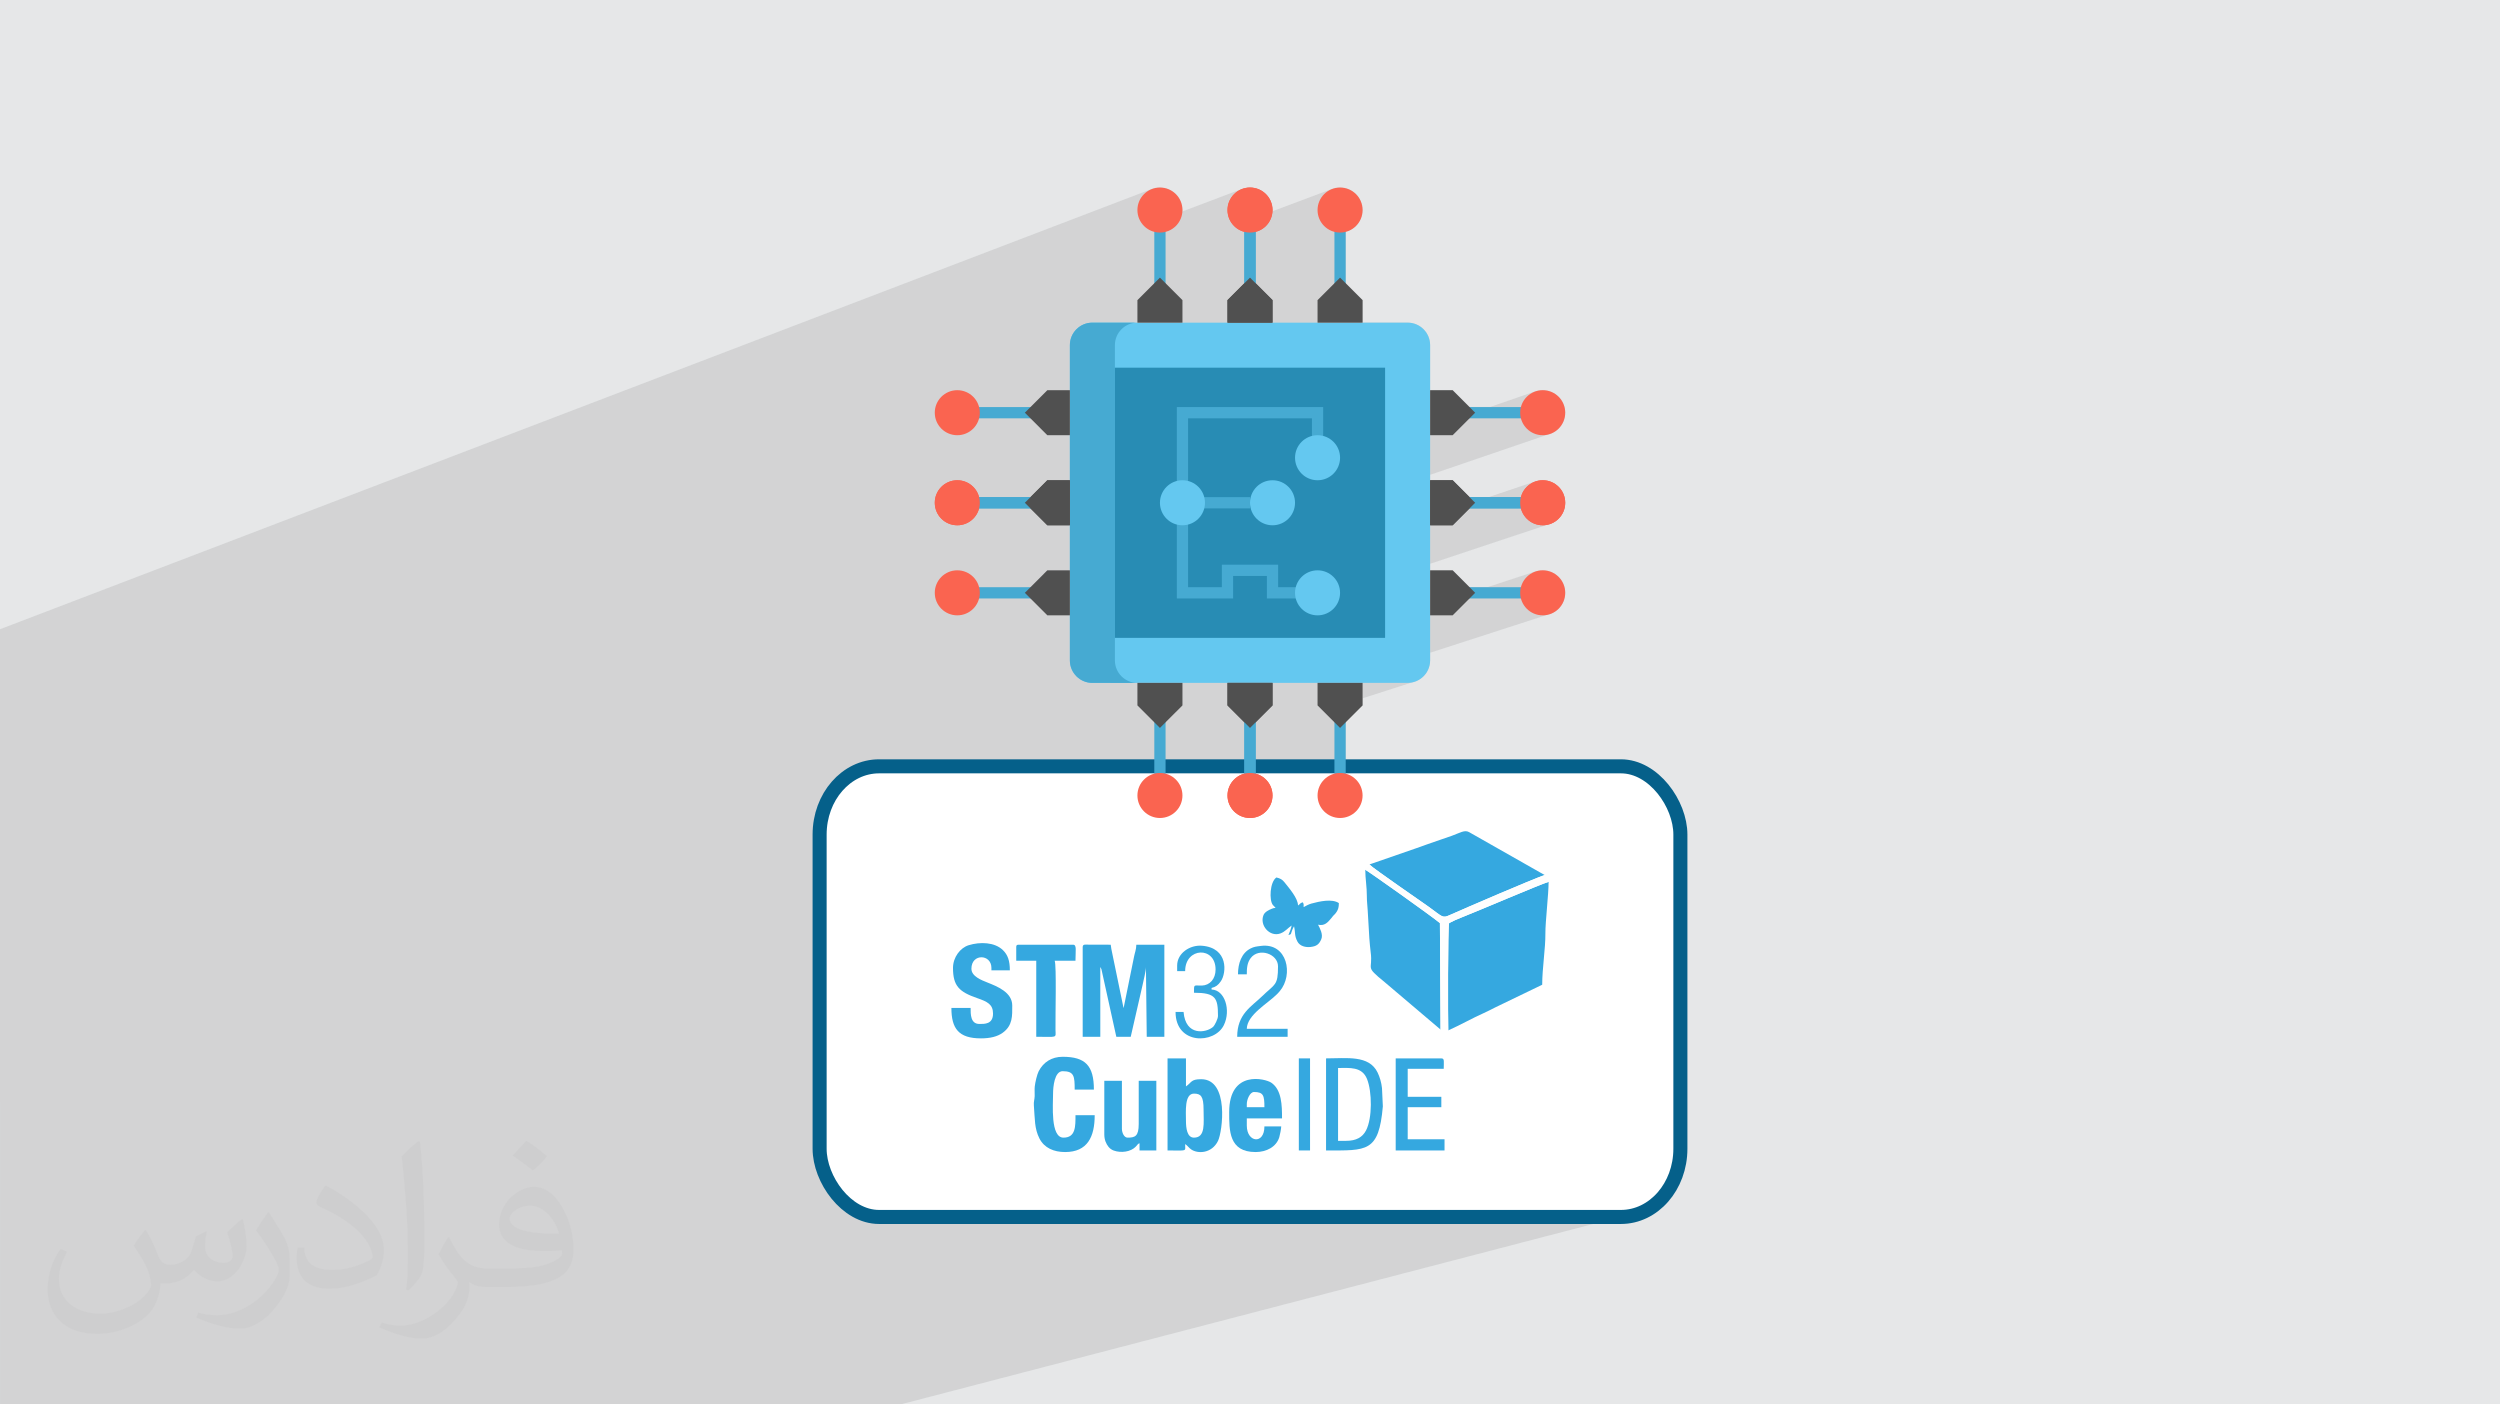 <?xml version="1.0" encoding="UTF-8"?>
<!DOCTYPE svg PUBLIC "-//W3C//DTD SVG 1.0//EN" "http://www.w3.org/TR/2001/REC-SVG-20010904/DTD/svg10.dtd">
<!-- Creator: CorelDRAW -->
<svg xmlns="http://www.w3.org/2000/svg" xml:space="preserve" width="94.192mm" height="52.917mm" version="1.0" style="shape-rendering:geometricPrecision; text-rendering:geometricPrecision; image-rendering:optimizeQuality; fill-rule:evenodd; clip-rule:evenodd"
viewBox="0 0 9404.92 5283.66"
 xmlns:xlink="http://www.w3.org/1999/xlink"
 xmlns:xodm="http://www.corel.com/coreldraw/odm/2003">
 <defs>
  <style type="text/css">
   <![CDATA[
    .str0 {stroke:#05608A;stroke-width:52.84;stroke-miterlimit:22.926}
    .fil4 {fill:#35A8E0}
    .fil5 {fill:#FEFEFE}
    .fil3 {fill:white}
    .fil8 {fill:#288CB4;fill-rule:nonzero}
    .fil6 {fill:#46AAD2;fill-rule:nonzero}
    .fil9 {fill:#505050;fill-rule:nonzero}
    .fil7 {fill:#64C8F0;fill-rule:nonzero}
    .fil10 {fill:#FA6450;fill-rule:nonzero}
    .fil2 {fill:#373435;fill-opacity:0.031}
    .fil1 {fill:#2B2A29;fill-opacity:0.102}
    .fil0 {fill:#E6E7E8}
   ]]>
  </style>
 </defs>
 <g id="Layer_x0020_1">
  <polygon class="fil0" points="-0,0 9404.92,0 9404.92,5283.66 -0,5283.66 "/>
  <path class="fil1" d="M-0 4145.58l0 -1.77 0 -12.09 0 -2.94 0 -11.14 0 -11.33 0 -5.88 0 -18.58 0 -5.02 0 -12.73 0 -6.43 0 -6.73 0 -3.76 0 -15 0 -4.06 0 -41.74 0 -3.21 0 -9.07 0 -17.83 0 -22.58 0 -1.36 0 -20.61 0 -3.63 0 -0.53 0 -0.11 0 -0.46 0 -0.22 0 -0.38 0 -0.35 0 -0.04 0 -0.62 0 -0.1 0 -0.17 0 -0.63 0 -0.05 0 -0.72 0 -0.08 0 -0.65 0 -0.22 0 -0.55 0 -0.37 0 -0.42 0 -0.54 0 -0.29 0 -0.71 0 -0.12 0 -0.88 0 -0.03 0 -0.87 0 -0.2 0 -0.71 0 -0.39 0 -2.25 0 -0.05 0 -0.21 0 -0.99 0 -0.03 0 -1.03 0 -0.17 0 -0.9 0 -0.36 0 -0.72 0 -0.57 0 -0.53 0 -0.78 0 -0.34 0 -1.02 0 -0.12 0 -1.17 0 -0.08 0 -1.09 0 -0.32 0 -0.89 0 -0.03 0 -0.95 0 -0.23 0 -0.78 0 -0.46 0 -1.02 0 -0.23 0 -1.27 0 -1.29 0 -0.24 0 -1.53 0 -0.01 0 -0.83 0 -0.74 0 -0.61 0 -0.98 0 -0.35 0 -1.27 0 -0.1 0 -1.38 0 -0.15 0 -1.24 0 -0.41 0 -0.98 0 -0.69 0 -0.11 0 -1.44 0 -0.13 0 -0.48 0 -1.22 0 -0.22 0 -1.22 0 -0.22 0 -0.06 0 -0.27 0 -1.46 0 -1.15 0 -0.6 0 -0.87 0 -0.89 0 -0.09 0 -1.68 0 -0.33 0 -1.45 0 -1.54 0 -0.03 0 -0.23 0 -0.47 0 -1.34 0 -1.02 0 -0.79 0 -0.74 0 -1.08 0 -0.45 0 -1.39 0 -0.16 0 -1.56 0 -0.11 0 -0.33 0 -1.52 0 -1.16 0 -0.69 0 -0.88 0 -0.98 0 -0.58 0 -0.71 0 -0.86 0 -1.58 0 -19.22 0 -16.56 0 -1.31 0 -0.24 0 -1.05 0 -0.48 0 -0.78 0 -0.71 0 -0.55 0 -0.91 0 -0.31 0 -1.12 0 -0.08 0 -0.18 0 -1 0 -0.13 0 -1.02 0 -0.34 0 -0.8 0 -0.53 0 -0.57 0 -0.73 0 -0.35 0 -0.31 0 -0.75 0 -1.04 0 -0.03 0 -0.98 0 -0.22 0 -0.76 0 -0.4 0 -0.56 0 -0.56 0 -0.38 0 -0.11 0 -0.6 0 -0.2 0 -0.85 0 -0.03 0 -0.85 0 -0.13 0 -1.85 0 -0.06 0 -0.37 0 -0.15 0 -0.6 0 -0.65 0 -0.08 0 -0.69 0 -0.04 0 -0.63 0 -0.16 0 -0.75 0 -0.33 0 -0.38 0 -0.22 0 -0.45 0 -0.1 0 -0.52 0 -0.01 0 -0.34 0 -0.14 0 -0.1 0 -0.27 0 -0.08 0 -0.03 0 -0.16 0 -0.28 0 -0.09 0 -0.14 0 -0.12 0 -0.06 0 -0.18 0 -0.02 0 -0.08 0 -0.09 0 -0.2 0 -0.05 0 -0.07 0 -0.02 0 -0.01 0 -0.31 0 -0.01 0 -0.01 0 -0.03 0 -0.25 0 -0.02 0 -0.03 0 -0.03 0 -0.18 0 -0.02 0 -0.08 0 -0.01 0 -0.12 0 -0.03 0 -0.1 0 -0.06 0 -0.03 0 -0.11 0 -0.03 0 -0.02 0 -0.1 0 -0.01 0 -0.01 0 -0.01 0 -0.08 0 -0.01 0 -0.01 0 -0.06 0 -0.01 0 -0.01 0 -0.01 0 -20.97 0 -56.6 0 -15.75 0 -9.83 0 -14.79 0 -17.04 0 -3.88 0 -40.06 0 -6.83 0 -16.56 0 -4.38 0 -9.58 0 -0.32 0 -11.03 0 -9.87 0 -0.78 0 -13.78 0 -1.52 0 -8.86 0 -10.4 0 -3.32 0 -5.55 0 -4.19 0 -22.9 0 -0.24 0 -49.54 0 -4.36 0 -14.74 0 -3.97 0 -22.34 0 -2.94 0 -73.38 0 -25.52 0 -0.02 0 -0.03 0 -0.01 0 -0.02 0 -0.06 0 -0.01 0 -0.01 0 -0.01 0 -0.09 0 -0.03 0 -0.02 0 -0.11 0 -0.04 0 -0.01 0 -0.04 0 -0.09 0 -0.05 0 -0.06 0 -0.05 0 -0.06 0 -0.06 0 -0.11 0 -0.07 0 -0.01 0 -0.08 0 -0.17 0 -0.04 0 -0.06 0 -0.04 0 -0.21 0 -0.03 0 -0.1 0 -0.02 0 -0.2 0 -0.1 0 -0.07 0 -0.1 0 -0.07 0 -0.05 0 -0.17 0 -0.19 0 -0.03 0 -0.01 0 -0.24 0 -0.05 0 -0.16 0 -0.1 0 -0.29 0 -0.09 0 -0.24 0 -0.09 0 -0.18 0 -0.4 0 -0.13 0 -0.11 0 -1.27 0 -0.13 0 -0.29 0 -0.48 0 -0.17 0 -0.65 0 -0.05 0 -0.72 0 -0.08 0 -1.83 0 -0.41 0 -0.56 0 -0.29 0 -0.35 0 -0.38 0 -0.13 0 -0.89 0 -0.03 0 -0.88 0 -0.21 0 -0.74 0 -0.39 0 -0.59 0 -0.59 0 -0.06 0 -1.15 0 -0.23 0 -1.02 0 -0.03 0 -1.09 0 -0.16 0 -0.35 0 -0.85 0 -0.13 0 -0.75 0 -0.6 0 -0.56 0 -0.83 0 -0.35 0 -1.09 0 -0.12 0 -1.25 0 -0.08 0 -0.27 0 -1.24 0 -0.95 0 -0.58 0 -0.74 0 -0.83 0 -0.5 0 -1.11 0 -0.25 0 -1.38 0 -10.1 0 -2.98 0 -24.79 0 -1.68 0 -0.31 0 -1.98 0 -1.05 0 -0.93 0 -0.74 0 -1.23 0 -0.42 0 -1.55 0 -0.12 0 -1.65 0 -0.19 0 -1.47 0 -0.48 0 -1.16 0 -0.79 0 -0.85 0 -1.1 0 -0.53 0 -0.48 0 -1.15 0 -1.62 0 -0.06 0 -1.56 0 -0.35 0 -1.25 0 -0.65 0 -0.94 0 -0.94 0 -0.65 0 -0.05 0 -1.53 0 -1.51 0 -0.06 0 -1.55 0 -0.23 0 -1.32 0 -0.28 0 -0.23 0 -1.02 0 -0.79 0 -1.55 0 -0.25 0 -0.44 0 -1.33 0 -0.17 0 -1.48 0 -0.1 0 -1.37 0 -0.37 0 -1.09 0 -0.63 0 -0.14 0 -1.56 0 -0.53 0 -1.15 0 -0.26 0 -1.38 0 -0.01 0 -1.37 0 -0.25 0 -1.12 0 -0.49 0 -0.84 0 -0.74 0 -0.59 0 -0.96 0 -0.33 0 -1.19 0 -0.1 0 -1.27 0 -0.14 0 -1.1 0 -0.37 0 -0.85 0 -0.58 0 -0.62 0 -0.8 0 -0.39 0 -0.98 0 -0.17 0 -1.14 0 -0.04 0 -1.07 0 -0.24 0 -0.06 0 -2.44 0 -0.03 0 -0.42 0 -0.8 0 -0.22 0 -0.95 0 -0.04 0 -1.1 0 -0.8 0 -0.31 0 -0.6 0 -0.46 0 -0.43 0 -0.6 0 -0.25 0 -0.73 0 -0.09 0 -0.8 0 -0.05 0 -0.71 0 -0.2 0 -0.1 0 -0.71 0 -0.05 0 -0.38 0 -0.44 0 -0.24 0 -0.53 0 -0.12 0 -0.61 0 -4.66 0 -10.79 0 -23.93 0 -3.09 0 -49.55 0 -20.11 0 -7.21 0 -25.82 0 -1.84 0 -4.88 0 -5.12 0 -8.11 0 -0.39 0 -16.52 0 -4.56 0 -6.3 0 -5.91 0 -1.1 0 -18.69 0 -34.36 0 -2.76 0 -16.87 0 -21.37 0 -13.57 0 -0.1 0 -1.09 0 -6.85 0 -1.93 0 -1.9 0 -1.87 0 -1.85 0 -1.8 0 -1.78 0 -0.41 0 -1.33 0 -1.72 0 -1.68 0 -1.64 0 -1.61 0 -0.01 0 -1.58 0 -1.54 0 -1.51 0 -1.48 0 -1.44 0 -0.01 0 -1.4 0 -1.36 0 -1.33 0 -0.01 0 -1.29 0 -1.26 0 -1.21 0 -0.01 0 -1.18 0 -0.99 0 -0.16 0 -0.09 0 -1 0 -0.01 0 -1.05 0 -0.01 0 -1.02 0 -0.99 0 -0.95 0 -0.01 0 -0.89 0 -0.86 0 -0.01 0 -0.82 0 -0.78 0 -0.01 0 -0.73 0 -0.69 0 -0.01 0 -0.1 0 -0.01 0 -0.53 0 -0.01 0 -0.13 0 -0.01 0 -0.47 0 -0.17 0 -0.01 0 -0.38 0 -0.01 0 -0.18 0 -0.01 0 -0.33 0 -0.01 0 -0.19 0 -0.28 0 -0.2 0 -0.01 0 -0.22 0 -0.01 0 -0.19 0 -0.01 0 -0.18 0 -0.01 0 -0.02 0 -0.16 0 -0.01 0 -0.14 0 -0.01 0 -0.17 0 -0.01 0 -0.11 0 -0.16 0 -0.01 0 -0.08 0 -0.01 0 -0.13 0 -0.01 0 -0.06 0 -0.01 0 -0.09 0 -0.01 0 -0.05 0 -0.01 0 -0.07 0 -0.01 0 -0.03 0 -0.04 0 -0.01 0 -0.01 0 -0.01 0 -0.01 0 -14.3 0 -21.04 0 -0.21 0 -13.81 0 -40.33 0 -3.86 0 -0.01 0 -0.01 0 -0.02 0 -0.02 0 -0.01 0 -0.01 0 -0.05 0 -0.02 0 -0.03 0 -0.08 0 -0.03 0 -0.04 0 -0.08 0 -0.03 0 -0.09 0 -0.06 0 -0.18 0 -0.03 0 -0.01 0 -0.25 0 -0.27 0 -0.06 0 -0.24 0 -0.14 0 -0.2 0 -0.22 0 -0.16 0 -0.3 0 -0.1 0 -0.41 0 -0.02 0 -0.46 0 -0.07 0 -1.2 0 -0.04 0 -0.27 0 -0.11 0 -0.48 0 -0.53 0 -0.07 0 -0.64 0 -0.05 0 -0.63 0 -0.18 0 -0.84 0 -0.41 0 -0.47 0 -0.28 0 -0.64 0 -0.15 0 -0.81 0 -0.85 0 -0.16 0 -0.11 0 -0.93 0 -0.57 0 -0.09 0 -0.41 0 -0.42 0 -0.13 0 -0.18 0 -0.39 0 -0.25 0 -0.15 0 -0.37 0 -0.38 0 -0.08 0 -0.18 0 -0.57 0 -0.25 0 -0.11 0 -0.1 0 -0.78 0 -0.04 0 -0.31 0 -0.69 0 -0.07 0 -0.16 0 -0.08 0 -0.27 0 -0.56 0 -0.27 0 -0.12 0 -0.35 0 -0.37 0 -0.29 0 -0.33 0 -0.34 0 -0.17 0 -0.29 0 -0.56 0 -0.31 0 -0.05 0 -0.25 0 -0.79 0 -0.09 0 -0.27 0 -0.06 0 -0.63 0 -0.37 0 -0.19 0 -0.03 0 -1.24 0 -0.4 0 -0.51 0 -0.3 0 -0.27 0 -0.43 0 -0.29 0 -0.7 0 -0.09 0 -0.47 0 -0.05 0 -0.25 0 -0.76 0 -0.32 0 -0.19 0 -0.03 0 -1.02 0 -0.11 0 -0.45 0 -0.77 0 -0.15 0 -0.1 0 -0.05 0 -0.57 0 -0.68 0 -0.11 0 -0.2 0 -0.69 0 -0.42 0 -0.06 0 -0.47 0 -0.12 0 -0.63 0 -0.16 0 -0.63 0 -0.1 0 -0.69 0 -0.05 0 -0.08 0 -0.03 0 -0.82 0 -0.43 0 -0.13 0 -0.39 0 -0.24 0 -0.51 0 -0.16 0 -0.79 0 -0.1 0 -0.55 0 -0.11 0 -0.2 0 -0.47 0 -0.5 0 -0.19 0 -0.37 0 -0.02 0 -1.07 0 -0.21 0 -0.29 0 -0.16 0 -0.83 0 -0.61 0 -0.33 0 -0.02 0 -1.76 0 -0.29 0 -1.51 0 -1.54 0 -0.28 0 -1.25 0 -0.58 0 -0.98 0 -0.28 0 -1.22 0 -0.05 0 -1.16 0 -0.41 0 -1.45 0 -0.12 0 -1.59 0 -0.17 0 -1.41 0 -0.48 0 -1.13 0 -0.76 0 -0.84 0 -1.07 0 -0.53 0 -1.37 0 -0.25 0 -1.61 0 -0.07 0 -1.56 0 -0.36 0 -0.08 0 -3.77 0 -0.67 0 -1.27 0 -0.37 0 -1.57 0 -0.06 0 -1.65 0 -0.23 0 -1.4 0 -0.54 0 -1.1 0 -0.85 0 -0.79 0 -1.16 0 -0.48 0 -1.45 0 -0.18 0 -1.64 0 -0.13 0 -1.5 0 -0.43 0 -0.26 0 -1.56 0 -0.11 0 -0.91 0 -1.02 0 -1.92 0 -0.3 0 -1.62 0 -4.73 0 -0.34 0 -14.02 0 -26.77 0 -5.07 0 -4.96 0 -56.44 0 -46.03 0 -5.22 4330.65 -1655.43 15.91 -4.93 17.07 -1.72 17.07 1.72 15.91 4.93 14.39 7.81 12.54 10.34 10.33 12.53 7.81 14.39 4.94 15.91 1.72 17.07 -0.5 5.87 221.63 -83.92 15.9 -4.93 17.08 -1.72 17.07 1.72 15.91 4.93 14.39 7.81 12.53 10.34 10.34 12.53 7.81 14.39 4.93 15.91 1.72 17.07 -0.02 1.85 -0.01 0.34 -0.05 1.5 -0.03 0.68 -0.04 0.59 221.28 -83 15.91 -4.93 17.07 -1.72 17.07 1.72 15.91 4.93 14.39 7.81 12.53 10.34 10.34 12.53 7.81 14.39 4.93 15.91 1.72 17.07 -1.23 14.48 -3.55 13.68 -5.68 12.68 -7.59 11.47 -9.32 10.05 -10.81 8.45 -12.12 6.63 -13.22 4.89 0 192.97 63.52 63.51 0 84.7 169.4 0 17.08 1.72 15.9 4.94 14.4 7.81 12.53 10.33 10.34 12.54 7.81 14.39 4.93 15.91 1.72 17.08 0 169.4 84.7 0 63.55 63.53 77.72 0 169.4 -58.74 13.68 -3.56 14.48 -1.23 17.07 1.72 15.9 4.93 14.39 7.82 12.53 10.33 10.34 12.54 7.81 14.39 4.93 15.9 1.72 17.07 -1.72 17.07 -4.93 15.91 -7.81 14.39 -10.34 12.54 -12.53 10.33 -14.39 7.81 -456.51 156.09 0 19.98 84.7 0 63.54 63.52 73.12 0 174.52 -58.91 0.48 -0.16 0.68 -0.23 1.3 -0.42 0.38 -0.11 1.63 -0.48 0.06 -0.02 1.71 -0.47 0.25 -0.06 1.47 -0.36 0.57 -0.14 1.16 -0.26 0.9 -0.19 0.85 -0.17 1.24 -0.23 0.52 -0.09 1.57 -0.25 0.2 -0.03 1.79 -0.25 0.13 -0.02 1.66 -0.19 0.47 -0.05 0.29 -0.03 1.73 -0.15 0.13 -0.01 1.01 -0.07 1.15 -0.07 0.68 -0.03 1.5 -0.05 0.34 -0.01 1.85 -0.02 17.07 1.72 15.9 4.93 14.39 7.81 12.53 10.34 10.34 12.53 7.81 14.39 4.93 15.9 1.72 17.07 -1.72 17.08 -4.93 15.9 -7.81 14.4 -10.34 12.53 -12.53 10.34 -14.39 7.81 -456.51 151.92 0 24.14 84.7 0 63.53 63.52 68.3 0 178.85 -58.74 13.68 -3.55 14.48 -1.23 17.07 1.72 15.9 4.93 14.39 7.81 12.53 10.34 10.34 12.53 7.81 14.39 4.93 15.91 1.72 17.07 -1.72 17.07 -4.93 15.91 -7.81 14.39 -10.34 12.53 -12.53 10.34 -14.39 7.81 -456.51 147.74 0 28.33 -1.72 17.07 -4.93 15.91 -7.81 14.39 -10.34 12.53 -12.53 10.34 -14.4 7.81 -202.37 65 0 26.36 -63.53 63.52 0 165.64 1002.5 0 26.14 1.33 25.41 3.91 24.54 6.34 23.54 8.67 22.42 10.84 21.16 12.89 19.77 14.81 18.25 16.58 16.58 18.25 14.81 19.77 12.89 21.16 10.84 22.42 8.67 23.54 6.34 24.54 3.91 25.41 1.33 26.14 0 1182.02 -1.33 26.14 -3.91 25.4 -6.34 24.54 -8.67 23.54 -10.84 22.43 -12.89 21.16 -14.81 19.77 -16.58 18.24 -18.25 16.59 -19.77 14.81 -21.16 12.89 -22.42 10.84 -23.54 8.66 -2752.54 717.1 -3388.51 0 0 -807.63 0 -11.48 0 -81.13 0 -11.69 0 -38.22 0 -37.13 0 -7.32 0 -11.92 0 -3.4 0 -3.37 0 -30.79 0 -15.95 0 -2.3 0 -19.08 0 -5.07 0 -3.38 0 -48.2zm5764.22 -2326.3l4.01 -1.35 0.57 -0.2m2.82 -0.95l1.08 -0.36 0.55 -0.19m3.87 -1.31l4.8 -1.62m0.71 -0.24l1.89 -0.64 1.7 -0.57 0.4 -0.14m2.08 -0.7l1.04 -0.35 0.51 -0.17 0.24 -0.08 1.47 -0.5m0.06 -0.02l0.03 -0.01 0.03 -0.01m0.02 -0.01l0.02 0 0.19 -0.07m1.31 -0.44l0.71 -0.24m1.01 -0.34l0.8 -0.27m0.83 -0.28l0.06 -0.02 0.29 -0.1m0.59 -0.2l0.16 -0.05 0.2 -0.07 0.06 -0.02m3.47 -1.07l-1.16 0.39 -0.39 0.13 -0.57 0.19 -0.16 0.06 -0.48 0.16 -0.15 0.05 -0.26 0.09m-0.42 0.14l-0.18 0.06 -0.38 0.13 -0.34 0.11 -0.04 0.02m-1.87 0.63l-0.72 0.24 -0.76 0.26m-1.31 0.44l-0.21 0.07 -0.02 0.01m-0.06 0.02l-0.01 0 -0.03 0.01 -0.02 0.01 -1.37 0.46 -0.27 0.09 -0.21 0.07 -1.41 0.48m-3.7 1.25l-0.57 0.19 -1.79 0.61m-1.28 0.43l-0.45 0.15m-5.32 1.8l-2.34 0.79 -0.48 0.16 -1.07 0.36 -1.03 0.35m-1.59 0.54l-1.05 0.35 -3.81 1.29m-2.99 1.01l-7.82 2.64m0 0l48.06 -16.22m-41.34 12.57l1.16 -0.39 5.29 -1.79m11.94 -4.03l1.56 -0.52 1.49 -0.51m1.79 -0.6l1.43 -0.48 0.38 -0.13 2.69 -0.91m0.1 -0.03l0.02 -0.01 0.13 -0.04 0.11 -0.04 0.09 -0.03 0.24 -0.08 0.08 -0.03 0.33 -0.11m0.55 -0.19l0.17 -0.05 1.12 -0.38 0.8 -0.27 0.44 -0.15m2.61 -0.88l0.39 -0.13 1.21 -0.41 0.44 -0.15m-0.34 0.15l-1.29 0.43 -0.31 0.11m-0.41 0.14l-0.08 0.02 -0.01 0.01m-0.33 0.11l-0.63 0.21 -0.32 0.11m-1.63 0.55l-0.39 0.13 -1.21 0.41m-1.01 0.34l-0.09 0.03m-0.62 0.21l-0.06 0.02m-3.26 1.1l-1.52 0.51 -1.76 0.6m-12.16 4.1l-1.5 0.5 -1.08 0.37m-6.45 2.18l-2.99 1.01m0 0l39.55 -13.35m-29.13 9.3l6.58 -2.22 7.11 -2.41 2.39 -0.8 2.29 -0.78m0.34 -0.11l0.11 -0.04m0.65 -0.22l0.25 -0.08 1.2 -0.41 0.26 -0.08 1.7 -0.58 0.51 -0.17 0.32 -0.11 0.43 -0.14 0.52 -0.18 0.21 -0.07 0.33 -0.11 0.29 -0.1 1.51 -0.51m0.29 -0.03l-1.6 0.54 -0.3 0.1 -0.3 0.1 -0.23 0.08m-4.84 1.64l-0.35 0.11 -0.4 0.14m-0.24 0.08l-0.1 0.03 -0.91 0.31 -2.22 0.75m-15.59 5.26l-1.85 0.62 -0.73 0.25 -6.44 2.18m0 0l36.09 -12.18m-29.91 9.14l1.61 -0.54 17.02 -5.75m0.42 -0.14l0.57 -0.19m5.02 -1.7l0.74 -0.25m0.2 -0.03l-0.83 0.28m-1.77 0.6l-0.55 0.18 -0.05 0.02 -2.61 0.88 -0.62 0.21 -0.24 0.08 -0.18 0.06m-18.63 6.29l-2.56 0.86m0 0.01l28.03 -9.47m-7.85 2.25l0.27 -0.09m4.61 -1.56l0.68 -0.23m0.52 -0.09l-0.95 0.32 -1.01 0.34m-3.87 1.31l-0.21 0.07 -18.58 6.27m-0.01 0.01l24.63 -8.32m-6.98 1.97l4.37 -1.48m0.85 -0.17l-4.88 1.65m-2.08 0.02l-0.23 0.08 -7.57 2.55 7.8 -2.63zm-7.88 2.66l0.08 -0.03 -0.08 0.03zm7.94 -2.68l-0.29 0.1"/>
  <path class="fil2" d="M548.54 4627.69c17.95,27.21 29.6,53.36 40.96,82.43 8.45,16.91 12.93,48.09 52.57,48.09 11.61,0 28.28,-3.42 43.06,-11.61 16.63,-8.73 29.32,-21.94 35.94,-42l15.85 -53.36 38.57 -19.02 2.64 2.64c-5.27,20.09 -6.59,39.36 -6.59,54.43 0,44.63 38.57,61.56 69.22,61.56 17.95,0 34.09,-8.73 34.09,-25.11 0,-21.13 -8.98,-57.06 -20.62,-89.29 17.95,-17.95 35.94,-35.94 56.53,-50.47l3.17 1.6c8.98,38.04 14,75.56 14,100.66 0,24.57 -10.83,51.79 -19.81,69.49 -18.49,34.87 -51.25,62.62 -90.87,62.62 -30.1,0 -63.65,-15.07 -86.66,-43.06l-1.32 0c-21.66,26.96 -55.22,51.25 -108.86,51.25l-16.63 0c-2.64,35.41 -10.29,60.49 -21.94,82.95 -31.95,62.34 -126.81,106.47 -216.1,106.47 -124.17,0 -186.51,-71.59 -186.51,-166.96 0,-58.91 19.27,-113.6 48.88,-152.42l24.29 10.04c-18.49,35.41 -30.91,68.68 -30.91,101.45 0,89.29 72.66,131.83 156.4,131.83 77.68,0 173.83,-49.41 191.28,-106.72 -6.59,-62.62 -30.1,-91.93 -66.04,-148.99 10.83,-19.02 24.83,-38.04 42.28,-58.38l3.17 0 0 0 0 0 -0.02 -0.09zm1432.13 -336.04c26.15,16.39 51.79,35.66 76.87,57.85 -14,19.81 -31.45,37.79 -53.11,53.64 -25.11,-20.34 -50.19,-37.79 -75.84,-56.27 17.42,-19.55 34.62,-38.29 52.04,-55.22l0 0 0 0 0 0 0 0 0 0 0.03 0zm13.47 244.11c-42.28,0 -76.87,27.75 -76.87,48.34 0,44.13 84.53,57.85 185.72,57.31 -12.68,-51.79 -57.06,-105.68 -108.86,-105.68l0.01 0.03zm-94.86 236.19c54.96,0 103.04,-1.6 139.74,-10.83 40.96,-10.29 75.56,-30.91 75.56,-45.17 0,-3.7 0,-8.19 -1.32,-11.89 -22.98,2.11 -49.41,2.11 -72.38,2.11 -74.49,0 -131.55,-16.91 -154.02,-58.66 -5.55,-11.61 -9.51,-24.57 -9.51,-39.36 0,-40.43 17.42,-79.79 48.09,-107 25.61,-22.45 53.89,-36.44 82.67,-36.44 52.04,0 93.51,41.75 122.57,107.54 15.85,35.94 26.68,77.4 26.68,129.72 0,34.87 -9.51,64.19 -31.17,85.85 -40.43,39.11 -114.92,53.89 -229.04,53.89l-51.79 0 0 0 -13.47 0c-28.28,0 -48.62,-5.02 -64.72,-17.42l-2.64 0c0.79,6.59 1.32,12.93 1.32,19.02 0,25.61 -8.45,58.38 -25.61,84.53 -50.72,75.3 -105.68,108.04 -153.24,108.04 -48.09,0 -107,-18.49 -160.11,-42.54l9.51 -18.49c17.17,7.13 40.96,11.89 73.7,11.89 85.85,0 198.66,-82.43 212.66,-163 -3.17,-6.59 -8.98,-15.32 -17.17,-24.57 -25.11,-29.85 -40.96,-54.68 -55.75,-80.83 12.68,-25.11 24.29,-45.17 35.13,-63.4l4.49 -0.53c36.72,74.77 69.99,117.55 144.23,117.55l11.61 0 0 0 53.89 0 0 0 0 0 0 0 0 0 0 0 0.09 0.01zm-371.98 79c6.34,-34.34 6.87,-72.91 6.87,-108.86l0 -53.36c0,-99.6 -12.68,-244.36 -22.98,-338.68 17.95,-19.27 43.06,-42 62.87,-57.31l5.81 1.6c13.47,118.62 16.63,256 16.63,383.06 0,33.3 -1.32,65.79 -4.49,89.55 -1.85,30.1 -19.27,52.83 -56.53,87.7l-8.19 -3.7zm-382.8 -157.19c1.85,46.77 24.83,83.49 105.15,83.49 49.93,0 92.19,-12.93 138.96,-35.13 8.45,-3.7 12.93,-8.73 12.93,-12.93 0,-29.32 -22.45,-68.15 -60.23,-103.55 -36.72,-33.3 -85.34,-62.62 -130.76,-82.18 -15.6,-6.59 -20.62,-13.47 -20.62,-20.09 0,-13.47 17.95,-41.75 32.77,-62.09l5.02 -0.53c52.04,27.21 110.17,67.64 153.24,112.53 39.11,41.47 63.4,83.49 63.4,129.19 0,33.81 -10.29,65.51 -26.96,95.11 -57.06,28.79 -117.83,50.72 -178.06,50.72 -73.17,0 -123.1,-34.34 -123.1,-114.92 0,-8.73 0,-22.19 3.17,-39.64l25.11 0 0 0 0 0 0 0 0 0 0 0 -0.02 0zm-132.37 -132.9l45.45 73.45c16.63,27.21 32.23,56.81 32.23,103.55l0 59.7c0,48.34 -30.91,100.13 -80.83,151.38 -39.11,34.62 -73.7,49.41 -105.68,49.41 -47.55,0 -101.98,-14.79 -164.85,-41.75l7.13 -18.49c19.81,5.27 42.79,9.77 71.06,9.77 90.36,-0.53 182.8,-66.57 225.08,-147.15 5.02,-9.26 6.87,-17.95 6.87,-24.04 0,-9.26 -5.02,-19.55 -8.98,-28.79 -22.98,-43.31 -48.62,-82.95 -76.87,-119.68 14.79,-23.25 29.6,-45.7 45.7,-67.9l3.7 0.53 0 0 0 0 0 0 0 0 0 0 -0.02 0.01z"/>
  <g id="_1885468780976">
   <rect class="fil3 str0" x="3083.35" y="2882.9" width="3238.22" height="1695.25" rx="223.8" ry="256.61"/>
   <path class="fil4" d="M5448.36 3876.2c44.7,-19.79 90.94,-46.16 132.25,-64.5 16.41,-7.29 28.58,-13.92 44.41,-21.84l176.69 -85.33c0,-61.86 12.51,-136.76 11.99,-192.79 -0.4,-43.45 12.09,-146.52 12.09,-194.24 -28.91,8.08 -269.8,111.38 -328.09,134.12 -9.1,3.55 -14.76,6.1 -23.35,9.77l-22.69 11.13c-5.13,7.53 -4.6,367.34 -3.3,403.68z"/>
   <path class="fil4" d="M5152.44 3252.8c13.43,14.31 194.13,138.21 220.75,157.44 54.59,39.45 53.02,44.54 79.48,32.73 72.98,-32.57 302.59,-131.12 358.08,-151.25l-284.25 -161.41c-16.87,-9.25 -33.37,2.43 -65.11,14.05 -14.78,5.4 -29.77,9.98 -44.79,15.44 -14.23,5.15 -29.46,10.08 -44.74,15.5 -16.22,5.73 -28.36,10.33 -44.4,15.83l-169.77 58.86c-5.87,2.69 -2.67,0.61 -5.23,2.82z"/>
   <path class="fil4" d="M5419.32 3873.19l-2.42 -400.54c-27.54,-23.59 -271.54,-196.83 -280.75,-200.64 0,34.19 6.15,63.97 5.95,101.32 -0.1,19.12 2.14,30.82 3.11,51.1l6.18 105.26c1.02,13.31 3.33,39.87 5.02,52.19 9.62,70.37 -24.96,49.69 52.71,112.93l210.2 178.38z"/>
   <path class="fil4" d="M4073.03 3562.99l0 337.31 66.26 0 0 -262.01c1.67,2.4 1.53,1.26 3.27,5.76 2.31,5.99 0.74,1.03 2.05,6.99l54.92 249.26 54.21 0 44.32 -193.61c3.58,-17.63 12.9,-53.94 12.9,-68.41l3.01 262.01 66.26 0 0 -346.35 -105.41 0c-0.41,18.81 -6.05,31.41 -8.17,43.02l-39.15 192.75c-0.17,0.5 -0.45,1.5 -0.87,2.15l-42.78 -207.19c-1.56,-6.79 -4.72,-22.48 -5.4,-30.73l-84.59 -0.26c-11.22,-0.08 -20.82,-2.32 -20.82,9.3z"/>
   <path class="fil4" d="M3585.14 3641.29c0,67.91 23.22,90.14 91.17,113.63 38.06,13.16 59.41,23.45 59.41,58.04 0,40.35 -31.67,39.15 -51.19,39.15 -33.51,0 -33.13,-36.44 -33.13,-60.24l-72.28 0c0,77.78 27.32,114.45 111.43,114.45 34.43,0 61.55,-6.72 81.41,-20.99 38.36,-27.57 36.05,-64.32 36.05,-102.49 0,-50.01 -56.42,-71.94 -93.83,-86.87 -21.97,-8.77 -59.76,-23.01 -59.76,-51.66 0,-58.34 75.29,-55.59 75.29,-3.02l0 9.04 69.28 0c0,-35.61 -7.38,-58.01 -26.22,-76.18 -31.19,-30.09 -85.76,-31.49 -128.58,-18.37 -31.7,9.73 -59.04,45.39 -59.04,85.52z"/>
   <path class="fil4" d="M4461.54 4216.52c0,-33.7 -6.36,-102.39 30.11,-102.39 25.95,0 36.14,9.87 36.14,60.23 0,50.29 8.32,105.41 -36.14,105.41 -26.14,0 -30.11,-36.36 -30.11,-63.24zm-69.27 111.43c76.14,0 66.25,5.32 66.25,-24.09 9.48,6.34 13.07,13.55 22.24,19.93 25.66,17.84 78.2,15.6 101.38,-31.85 16.84,-34.47 42.89,-232.03 -63.37,-232.03 -39.83,0 -35.08,12.28 -57.22,27.11l0 -105.4 -69.27 0 0 346.34z"/>
   <path class="fil4" d="M4006.77 4333.97c84.29,0 111.43,-57.12 111.43,-138.54l-72.28 0c0,41.2 1.21,84.33 -45.17,84.33 -49.75,0 -39.15,-125.03 -39.15,-165.64 0,-24.55 5.09,-84.33 36.14,-84.33 43.33,0 45.18,19 45.18,69.28l72.28 0c0,-89.89 -31.82,-123.48 -117.46,-123.48 -41.46,0 -72.58,20.36 -90.22,54.34 -6.08,11.71 -13.18,42.09 -14.81,57.46 -1.22,11.39 0.07,24.3 -0.28,35.87 -0.41,14.14 -4.29,20.51 -3.05,35.79 4.15,51 1.76,86.09 20.93,123.82 18.22,35.87 54.43,51.11 96.46,51.11z"/>
   <path class="fil4" d="M4859.07 3481.68zm0 0zm0 0c-0.63,7.5 -9.13,30.04 -12.05,36.14 13.34,-3.56 7.66,-4.27 15.91,-23.24l5.18 -9.89c5.8,24.94 0.8,33.81 12.45,56.81 9.3,18.33 31.62,23.1 49.97,20.92 21.13,-2.51 31.61,-8.94 40.23,-29.44 7.42,-17.68 -5.39,-41.25 -12.31,-54.32 24.56,5.72 36.75,-8.78 50.29,-25 5.09,-6.1 4,-5.8 9.56,-11.52 3.32,-3.42 1.88,-1.45 4.58,-4.45 2.14,-2.4 3.68,-4.62 5.15,-6.89 5.89,-9.16 8.72,-17.03 8.72,-33.45 -25.83,-17.29 -72.4,-6.49 -103.56,1.85 -9.95,2.66 -21.04,9.04 -28.95,13.21 0,-12.23 1.01,-9.7 -3.02,-18.06 -11.37,3.04 -8.76,5.81 -18.06,12.04 -0.63,-27.92 -32.96,-64.46 -51.1,-87.43 -7.94,-10.04 -15.7,-14.6 -30.21,-17.98 -24.74,16.57 -27.88,86.05 -13.26,103.61l10.24 10.83c-7.88,0.66 -8.3,0.95 -14.62,3.44 -10.66,4.21 -25.96,11.58 -30.84,23.36 -16.09,38.77 23.51,83.81 63.29,69.37 18.14,-6.59 27.71,-20.09 42.41,-29.92z"/>
   <path class="fil4" d="M4154.35 4267.71c0,19.99 6.72,35.29 16.18,47.07 4.8,5.98 11.98,10.93 19.51,13.62 27.74,9.87 63.79,4.93 82.58,-14.69 2.07,-2.15 4.08,-4.88 5.63,-6.41 4.58,-4.54 1.55,-3.9 8.61,-6.46l0 27.11 63.24 0 0 -262.01 -66.26 0 0 162.62c0,46.63 -14.21,51.2 -42.16,51.2 -12.83,0 -21.09,-18.64 -21.09,-33.13l0 -180.7 -66.25 0 0 201.77z"/>
   <path class="fil4" d="M5063.86 4291.8l-30.11 0 0 -274.06c43.43,0 89.86,-6.08 109.01,41.56 19.15,47.66 20.22,147.13 -3.72,193.24 -13.22,25.46 -36.42,39.26 -75.18,39.26zm-75.3 36.15c153.8,0 198.45,7.63 213.69,-165.82l-3.25 -68.73c-2.19,-20.84 -8.29,-41.6 -16.58,-58.7 -32.27,-66.52 -116.14,-53.09 -193.86,-53.09l0 346.34z"/>
   <path class="fil4" d="M4690.42 4153.27c0,-17.18 11.84,-45.18 27.11,-45.18 35.28,0 39.15,12.71 39.15,57.22l-66.26 0 0 -12.04zm-66.26 30.11c0,69.8 -1.21,150.58 99.39,150.58 40.71,0 77.8,-19.3 89.02,-55.55 2.62,-8.49 7.16,-32.22 7.36,-40.83l-63.24 0c0,69.02 -66.26,61.12 -66.26,-3.02l0 -27.1 132.51 0c0,-49.11 -0.94,-107.34 -40.31,-134.37 -22.86,-15.69 -158.46,-49.03 -158.46,110.27z"/>
   <path class="fil4" d="M3823.06 3562.99l0 51.2 75.3 0 0 286.11c81.81,0 72.93,6.34 72.38,-27 -0.79,-48.05 4.34,-243.57 -3.12,-259.11l78.3 0c0,-38.32 5.59,-60.24 -9.04,-60.24l-204.79 0c-6.94,0 -9.04,2.1 -9.04,9.04z"/>
   <path class="fil5" d="M5136.14 3272.01c9.22,3.8 253.22,177.04 280.75,200.64l2.42 400.54c9.56,4.65 15.53,3.02 29.05,3.02 -1.3,-36.33 -1.83,-396.15 3.3,-403.68l22.69 -11.13c8.6,-3.66 14.26,-6.21 23.35,-9.77 58.29,-22.74 299.19,-126.04 328.09,-134.12 -4.41,-8.69 -8.88,-18.29 -15.06,-25.79 -55.49,20.13 -285.1,118.68 -358.08,151.25 -26.46,11.81 -24.89,6.72 -79.48,-32.73 -26.62,-19.23 -207.32,-143.13 -220.75,-157.44l-16.3 19.21z"/>
   <path class="fil4" d="M5250.58 4327.95l183.71 0 0 -42.17 -138.53 0 0 -120.47 126.48 0 0 -39.15 -126.48 0 0 -105.4 135.51 0c0,-27.6 3.81,-39.15 -9.04,-39.15l-171.66 0 0 346.34z"/>
   <path class="fil4" d="M4428.41 3632.26l0 21.08 30.11 0c0,-90.21 114.45,-94.34 114.45,-6.02 0,35.77 -22.09,59.35 -51.11,60.32 -31.06,1.03 -30.2,-7.96 -30.2,27.02 82.07,0 90.35,19.85 90.35,87.34 0,10.73 -12.17,35.67 -18.8,41.43 -25.27,21.98 -103,35.99 -110.7,-56.49l-30.11 0c0,124.05 146.79,121.77 181.82,49.33 27.23,-56.31 3.42,-132.54 -46.3,-133.65l0 -6.02c15.13,-3.52 24.56,-10.13 34.96,-25.28 21.35,-31.1 28.97,-125.81 -71.92,-133.55 -44.1,-3.38 -92.54,27.73 -92.54,74.51z"/>
   <path class="fil4" d="M4657.29 3665.39l33.13 0c0,-22.18 0.99,-42.79 14.45,-60.85 30.59,-41.1 103,-16.36 103,30.72 0,74.06 -11.13,65.09 -61.02,113.66 -39.19,38.15 -92.57,65.7 -92.57,151.37l189.73 0 0 -30.11 -153.6 0c1.19,-53.39 80.92,-96.14 115.23,-131.73 2.62,-2.72 3.38,-3.56 5.78,-6.27 0.41,-0.47 0.98,-1.16 1.39,-1.63 0.41,-0.47 0.99,-1.14 1.39,-1.61 52.8,-61.54 28.98,-183.29 -70.8,-170.44 -17.88,2.31 -25.8,3 -38.82,9.62 -33.79,17.17 -47.29,55.79 -47.29,97.27z"/>
   <polygon class="fil4" points="4886.17,4327.95 4928.34,4327.95 4928.34,3981.61 4886.17,3981.61 "/>
   <polygon class="fil6" points="4342.47,790.22 4384.82,790.22 4384.82,1129.05 4342.47,1129.05 "/>
   <path class="fil7" d="M5295.4 2569.04l-1185.87 0c-46.8,0 -84.7,-37.91 -84.7,-84.71l0 -1185.87c0,-46.8 37.9,-84.7 84.7,-84.7l1185.87 0c46.8,0 84.7,37.9 84.7,84.7l0 1185.87c0,46.8 -37.9,84.7 -84.7,84.7l0 0.01z"/>
   <path class="fil6" d="M4194.23 2484.33l0 -1185.87c0,-46.8 37.91,-84.7 84.71,-84.7l-169.41 0c-46.8,0 -84.7,37.9 -84.7,84.7l0 1185.87c0,46.8 37.9,84.7 84.7,84.7l169.41 0.01c-46.8,0 -84.71,-37.91 -84.71,-84.71l0 0z"/>
   <polygon class="fil8" points="4194.23,1383.17 5210.7,1383.17 5210.7,2399.63 4194.23,2399.63 "/>
   <polygon class="fil6" points="4702.47,1912.56 4427.18,1912.56 4427.18,1531.39 4977.75,1531.39 4977.75,1721.98 4935.41,1721.98 4935.41,1573.75 4469.52,1573.75 4469.52,1870.22 4702.47,1870.22 "/>
   <path class="fil7" d="M4956.59 1806.68c-46.8,0 -84.71,-37.9 -84.71,-84.7 0,-46.8 37.91,-84.7 84.71,-84.7 46.8,0 84.7,37.9 84.7,84.7 0,46.8 -37.9,84.7 -84.7,84.7z"/>
   <path class="fil7" d="M4787.17 1976.1c-46.8,0 -84.7,-37.9 -84.7,-84.7 0,-46.8 37.9,-84.71 84.7,-84.71 46.8,0 84.7,37.91 84.7,84.71 0,46.8 -37.9,84.7 -84.7,84.7z"/>
   <polygon class="fil6" points="4956.59,2251.39 4765.99,2251.39 4765.99,2166.69 4638.94,2166.69 4638.94,2251.39 4427.18,2251.39 4427.18,1891.4 4469.52,1891.4 4469.52,2209.04 4596.58,2209.04 4596.58,2124.33 4808.35,2124.33 4808.35,2209.04 4956.59,2209.04 "/>
   <path class="fil7" d="M4448.36 1976.1c-46.8,0 -84.71,-37.9 -84.71,-84.7 0,-46.8 37.91,-84.71 84.71,-84.71 46.8,0 84.7,37.91 84.7,84.71 0,46.8 -37.9,84.7 -84.7,84.7z"/>
   <path class="fil7" d="M4956.59 2314.93c-46.8,0 -84.71,-37.91 -84.71,-84.71 0,-46.8 37.91,-84.7 84.71,-84.7 46.8,0 84.7,37.9 84.7,84.7 0,46.8 -37.9,84.71 -84.7,84.71z"/>
   <polygon class="fil9" points="4278.94,1213.75 4278.94,1129.05 4363.64,1044.34 4448.35,1129.05 4448.35,1213.75 "/>
   <path class="fil10" d="M4363.64 874.94c-46.8,0 -84.7,-37.91 -84.7,-84.71 0,-46.8 37.9,-84.7 84.7,-84.7 46.8,0 84.71,37.9 84.71,84.7 0,46.8 -37.91,84.71 -84.71,84.71z"/>
   <polygon class="fil6" points="4681.29,790.22 4723.64,790.22 4723.64,1129.05 4681.29,1129.05 "/>
   <polygon class="fil9" points="4617.76,1213.75 4617.76,1129.05 4702.47,1044.34 4787.17,1129.05 4787.17,1213.75 "/>
   <path class="fil10" d="M4702.47 874.94c-46.8,0 -84.71,-37.91 -84.71,-84.71 0,-46.8 37.91,-84.7 84.71,-84.7 46.8,0 84.7,37.9 84.7,84.7 0,46.8 -37.9,84.71 -84.7,84.71z"/>
   <polygon class="fil6" points="4681.29,790.22 4723.64,790.22 4723.64,1129.05 4681.29,1129.05 "/>
   <polygon class="fil9" points="4617.76,1213.75 4617.76,1129.05 4702.47,1044.34 4787.17,1129.05 4787.17,1213.75 "/>
   <path class="fil10" d="M4702.47 874.94c-46.8,0 -84.71,-37.91 -84.71,-84.71 0,-46.8 37.91,-84.7 84.71,-84.7 46.8,0 84.7,37.9 84.7,84.7 0,46.8 -37.9,84.71 -84.7,84.71z"/>
   <polygon class="fil6" points="5020.11,790.22 5062.47,790.22 5062.47,1129.05 5020.11,1129.05 "/>
   <polygon class="fil9" points="4956.59,1213.75 4956.59,1129.05 5041.29,1044.34 5125.99,1129.05 5125.99,1213.75 "/>
   <path class="fil10" d="M5041.29 874.94c-46.8,0 -84.7,-37.91 -84.7,-84.71 0,-46.8 37.9,-84.7 84.7,-84.7 46.8,0 84.7,37.9 84.7,84.7 0,46.8 -37.9,84.71 -84.7,84.71z"/>
   <polygon class="fil6" points="5020.11,2653.74 5062.47,2653.74 5062.47,2992.56 5020.11,2992.56 "/>
   <polygon class="fil9" points="5125.99,2569.04 5125.99,2653.74 5041.29,2738.44 4956.59,2653.74 4956.59,2569.04 "/>
   <path class="fil10" d="M5041.29 2907.86c46.8,0 84.7,37.9 84.7,84.7 0,46.8 -37.9,84.7 -84.7,84.7 -46.8,0 -84.7,-37.9 -84.7,-84.7 0,-46.8 37.9,-84.7 84.7,-84.7z"/>
   <polygon class="fil6" points="4681.29,2653.74 4723.64,2653.74 4723.64,2992.56 4681.29,2992.56 "/>
   <polygon class="fil9" points="4787.17,2569.04 4787.17,2653.74 4702.47,2738.44 4617.76,2653.74 4617.76,2569.04 "/>
   <path class="fil10" d="M4702.47 2907.86c46.8,0 84.7,37.9 84.7,84.7 0,46.8 -37.9,84.7 -84.7,84.7 -46.8,0 -84.71,-37.9 -84.71,-84.7 0,-46.8 37.91,-84.7 84.71,-84.7z"/>
   <polygon class="fil6" points="4681.29,2653.74 4723.64,2653.74 4723.64,2992.56 4681.29,2992.56 "/>
   <polygon class="fil9" points="4787.17,2569.04 4787.17,2653.74 4702.47,2738.44 4617.76,2653.74 4617.76,2569.04 "/>
   <path class="fil10" d="M4702.47 2907.86c46.8,0 84.7,37.9 84.7,84.7 0,46.8 -37.9,84.7 -84.7,84.7 -46.8,0 -84.71,-37.9 -84.71,-84.7 0,-46.8 37.91,-84.7 84.71,-84.7z"/>
   <polygon class="fil6" points="4342.47,2653.74 4384.82,2653.74 4384.82,2992.56 4342.47,2992.56 "/>
   <polygon class="fil9" points="4448.36,2569.04 4448.36,2653.74 4363.64,2738.44 4278.94,2653.74 4278.94,2569.04 "/>
   <path class="fil10" d="M4363.64 2907.86c46.8,0 84.71,37.9 84.71,84.7 0,46.8 -37.91,84.7 -84.71,84.7 -46.8,0 -84.7,-37.9 -84.7,-84.7 0,-46.8 37.9,-84.7 84.7,-84.7z"/>
   <polygon class="fil6" points="5464.82,1531.39 5803.63,1531.39 5803.63,1573.75 5464.82,1573.75 "/>
   <polygon class="fil9" points="5380.1,1467.87 5464.82,1467.87 5549.52,1552.57 5464.82,1637.27 5380.1,1637.28 "/>
   <path class="fil10" d="M5718.93 1552.57c0,-46.8 37.9,-84.7 84.7,-84.7 46.8,0 84.7,37.9 84.7,84.7 0,46.8 -37.9,84.71 -84.7,84.71 -46.8,0 -84.7,-37.91 -84.7,-84.71z"/>
   <polygon class="fil6" points="5464.82,1870.22 5803.63,1870.22 5803.63,1912.57 5464.82,1912.56 "/>
   <polygon class="fil9" points="5380.1,1806.68 5464.82,1806.68 5549.52,1891.4 5464.82,1976.1 5380.1,1976.1 "/>
   <path class="fil10" d="M5718.93 1891.4c0,-46.8 37.9,-84.71 84.7,-84.71 46.8,0 84.7,37.91 84.7,84.71 0,46.8 -37.9,84.7 -84.7,84.7 -46.8,0 -84.7,-37.9 -84.7,-84.7z"/>
   <polygon class="fil6" points="5464.82,1870.22 5803.63,1870.22 5803.63,1912.57 5464.82,1912.56 "/>
   <polygon class="fil9" points="5380.1,1806.68 5464.82,1806.68 5549.52,1891.4 5464.82,1976.1 5380.1,1976.1 "/>
   <path class="fil10" d="M5718.93 1891.4c0,-46.8 37.9,-84.71 84.7,-84.71 46.8,0 84.7,37.91 84.7,84.71 0,46.8 -37.9,84.7 -84.7,84.7 -46.8,0 -84.7,-37.9 -84.7,-84.7z"/>
   <polygon class="fil6" points="5464.82,2209.04 5803.63,2209.04 5803.63,2251.39 5464.82,2251.39 "/>
   <polygon class="fil9" points="5380.1,2145.51 5464.82,2145.51 5549.52,2230.21 5464.82,2314.92 5380.1,2314.93 "/>
   <path class="fil10" d="M5718.93 2230.21c0,-46.8 37.9,-84.7 84.7,-84.7 46.8,0 84.7,37.9 84.7,84.7 0,46.8 -37.9,84.7 -84.7,84.7 -46.8,0 -84.7,-37.9 -84.7,-84.7z"/>
   <polygon class="fil6" points="3601.3,2209.04 3940.11,2209.04 3940.11,2251.39 3601.3,2251.39 "/>
   <polygon class="fil9" points="4024.83,2314.93 3940.11,2314.93 3855.41,2230.21 3940.11,2145.51 4024.83,2145.51 "/>
   <path class="fil10" d="M3686 2230.21c0,46.8 -37.9,84.7 -84.7,84.7 -46.8,0 -84.7,-37.9 -84.7,-84.7 0,-46.8 37.9,-84.7 84.7,-84.7 46.8,0 84.7,37.9 84.7,84.7z"/>
   <polygon class="fil6" points="3601.3,1870.22 3940.11,1870.22 3940.11,1912.57 3601.3,1912.56 "/>
   <polygon class="fil9" points="4024.83,1976.1 3940.11,1976.1 3855.41,1891.4 3940.11,1806.68 4024.83,1806.68 "/>
   <path class="fil10" d="M3686 1891.4c0,46.8 -37.9,84.7 -84.7,84.7 -46.8,0 -84.7,-37.9 -84.7,-84.7 0,-46.8 37.9,-84.71 84.7,-84.71 46.8,0 84.7,37.91 84.7,84.71z"/>
   <polygon class="fil6" points="3601.3,1870.22 3940.11,1870.22 3940.11,1912.57 3601.3,1912.56 "/>
   <polygon class="fil9" points="4024.83,1976.1 3940.11,1976.1 3855.41,1891.4 3940.11,1806.68 4024.83,1806.68 "/>
   <path class="fil10" d="M3686 1891.4c0,46.8 -37.9,84.7 -84.7,84.7 -46.8,0 -84.7,-37.9 -84.7,-84.7 0,-46.8 37.9,-84.71 84.7,-84.71 46.8,0 84.7,37.91 84.7,84.71z"/>
   <polygon class="fil6" points="3601.3,1531.39 3940.11,1531.39 3940.11,1573.75 3601.3,1573.75 "/>
   <polygon class="fil9" points="4024.83,1637.28 3940.11,1637.28 3855.41,1552.57 3940.11,1467.87 4024.83,1467.87 "/>
   <path class="fil10" d="M3686 1552.57c0,46.8 -37.9,84.71 -84.7,84.71 -46.8,0 -84.7,-37.91 -84.7,-84.71 0,-46.8 37.9,-84.7 84.7,-84.7 46.8,0 84.7,37.9 84.7,84.7z"/>
  </g>
 </g>
</svg>
